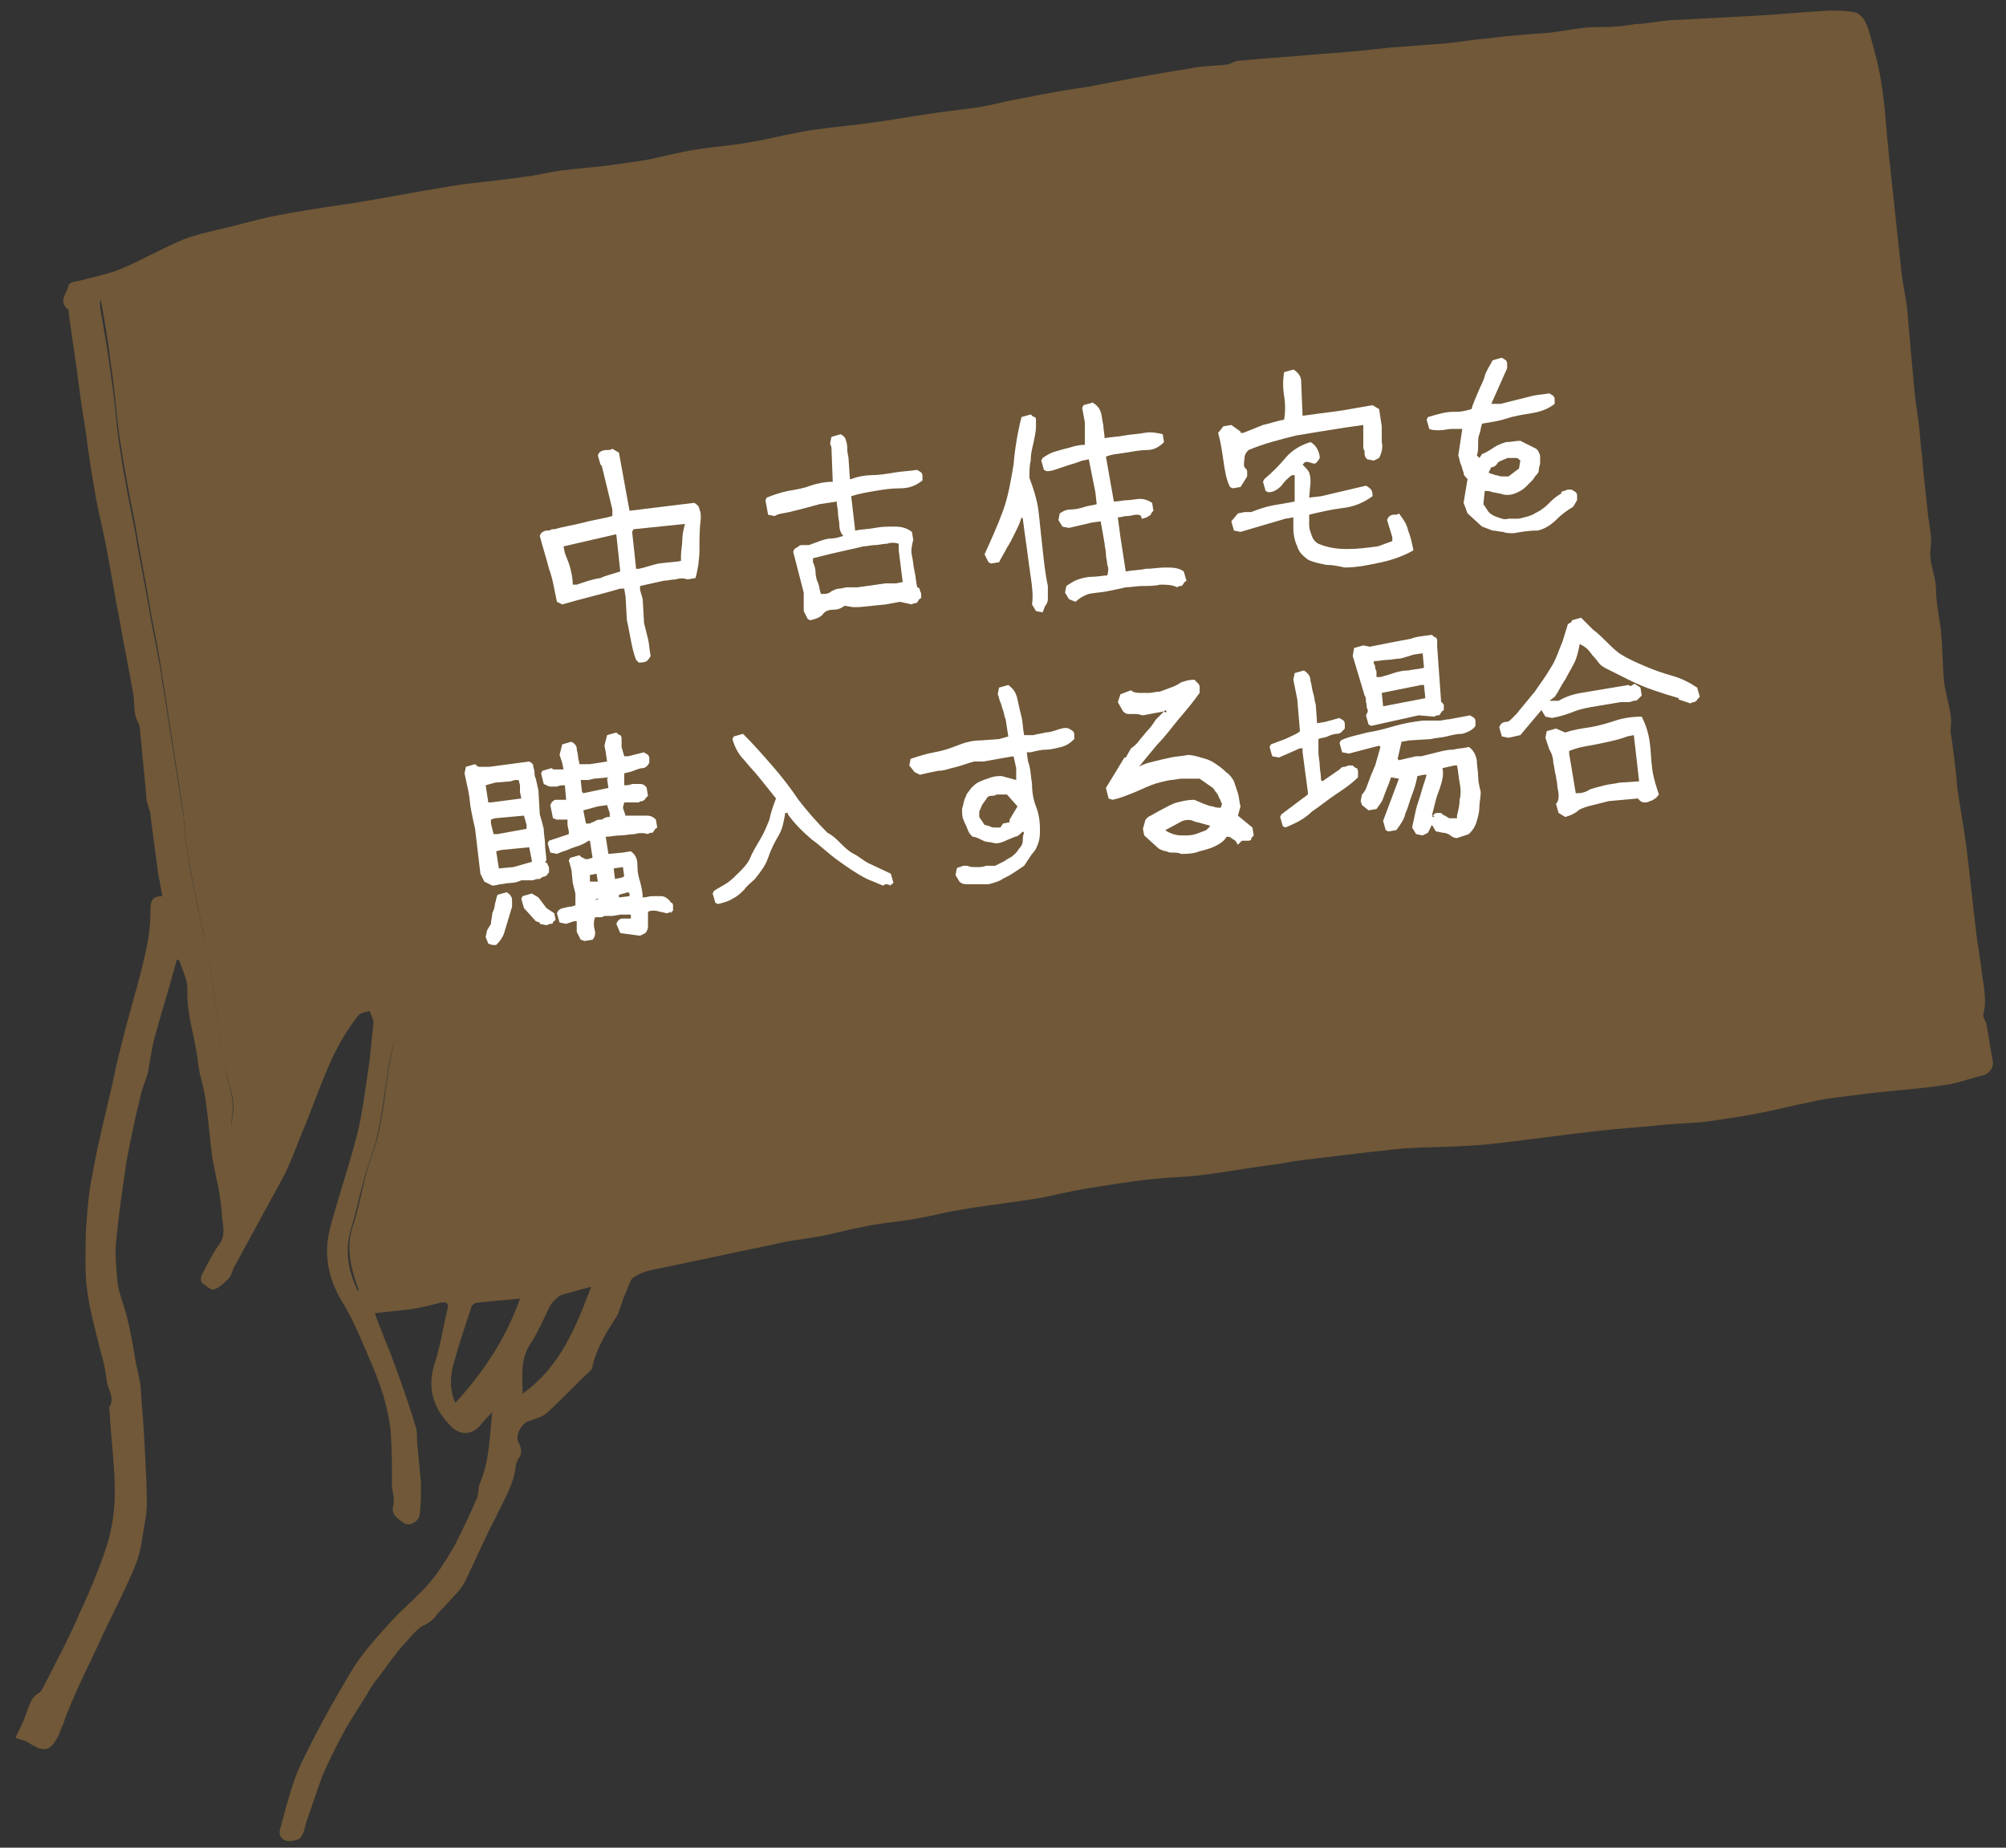 <?xml version="1.0" encoding="utf-8"?>
<!-- Generator: Adobe Illustrator 21.0.2, SVG Export Plug-In . SVG Version: 6.00 Build 0)  -->
<svg version="1.1" id="レイヤー_1" xmlns="http://www.w3.org/2000/svg" xmlns:xlink="http://www.w3.org/1999/xlink" x="0px"
	 y="0px" viewBox="0 0 152 140" style="enable-background:new 0 0 152 140;" xml:space="preserve">
<rect x="0" y="0" width="152" height="140" fill="#333333" stroke="none"/>
<style type="text/css">
	.st0{display:none;}
	.st1{fill:#705838;}
	.st2{enable-background:new    ;}
	.st3{fill:#FFFFFF;}
</style>
<g id="ガイド_1_" class="st0">
</g>
<path class="st1" d="M1.2,131.6c0.3-0.6,0.6-1.2,0.8-1.8s0.4-1.2,0.9-1.5c0.2-0.1,0.3-0.3,0.4-0.5c0.9-1.8,1.9-3.6,2.7-5.5
	c0.8-1.7,1.5-3.4,2.1-5.2c0.4-1.3,0.6-2.7,0.6-4c0-2.1-0.3-4.2-0.4-6.2c0-0.1-0.1-0.2,0-0.3c0.4-0.7-0.1-1.3-0.2-1.9
	c-0.1-0.7-0.2-1.4-0.4-2c-0.4-1.7-0.9-3.3-1.1-5c-0.2-1.4-0.1-2.9-0.1-4.3c0.1-1.5,0.2-3,0.5-4.4c0.4-2.3,1-4.6,1.5-6.8
	c0.3-1.5,0.7-3.1,1.1-4.6c0.5-1.9,1.1-3.8,1.5-5.8c0.2-0.9,0.3-1.9,0.3-2.9c0-0.7,0.2-1,0.9-1c-0.1-0.6-0.2-1.1-0.3-1.6
	c-0.2-1.5-0.4-3-0.6-4.5c0-0.3-0.1-0.5-0.2-0.8c0-0.1-0.1-0.3-0.1-0.4c-0.1-1.5-0.3-3-0.4-4.4c-0.1-0.5,0-1.1-0.3-1.6
	c-0.3-0.6-0.2-1.4-0.3-2c-0.3-1.8-0.7-3.6-1-5.4c-0.4-2-0.7-4-1.1-6c-0.2-1.1-0.5-2.2-0.7-3.3c-0.3-1.7-0.6-3.5-0.8-5.2
	C6.2,31,6,29.4,5.8,27.9c-0.2-1.4-0.4-2.8-0.6-4.2c0-0.1,0-0.3-0.1-0.3c-0.7-0.6,0-1.2,0.1-1.8c0-0.1,0.4-0.3,0.7-0.3
	C7,21,8.1,20.8,9.1,20.4c1.7-0.7,3.2-1.6,4.9-2.3c0.8-0.3,1.7-0.5,2.5-0.7c1.4-0.3,2.7-0.7,4.1-1c2-0.4,4-0.7,6.1-1
	c2.5-0.4,5-0.9,7.5-1.3c1.8-0.3,3.6-0.4,5.5-0.7c1-0.1,2-0.4,3-0.5c1.6-0.2,3.1-0.3,4.7-0.5c1.5-0.2,2.9-0.6,4.4-0.9
	c1.4-0.3,2.9-0.4,4.3-0.6c0.6-0.1,1.1-0.2,1.7-0.3c1.4-0.3,2.7-0.6,4.1-0.8c1.4-0.2,2.8-0.3,4.1-0.5c1.6-0.2,3.1-0.5,4.6-0.7
	c1.2-0.2,2.5-0.3,3.7-0.5c1.1-0.2,2.2-0.5,3.4-0.7c1.5-0.3,3.1-0.6,4.6-0.8c2.6-0.5,5.2-1,7.8-1.4C91,5,92,5,92.9,4.9
	c0.3,0,0.6-0.3,1-0.3c2-0.2,4-0.3,6-0.5c1.8-0.1,3.7-0.3,5.5-0.5c1.3-0.1,2.7-0.2,4-0.3c1.1-0.1,2.2-0.3,3.4-0.4
	c1.5-0.2,2.9-0.3,4.4-0.4c1-0.1,1.9-0.3,2.9-0.4c0.8-0.1,1.6,0,2.4-0.1c0.6,0,1.2-0.2,1.9-0.2c0.9-0.1,1.9-0.3,2.8-0.3
	c1.9-0.1,3.8-0.2,5.7-0.3c1.9-0.1,3.8-0.3,5.7-0.4c0.6,0,1.2,0,1.8,0.1c0.7,0.1,1,0.8,1.2,1.4c0.4,1.4,0.8,2.8,1,4.3
	c0.2,1.3,0.3,2.6,0.4,3.9c0.1,0.6,0.1,1.3,0.2,1.9c0.3,2.8,0.6,5.6,0.9,8.4c0.1,0.8,0.3,1.7,0.4,2.5c0.1,1.1,0.2,2.3,0.3,3.4
	s0.2,2.2,0.3,3.3c0.1,0.7,0.2,1.4,0.3,2.2c0.1,0.7,0.1,1.3,0.2,2c0.1,0.7,0.1,1.4,0.2,2.1c0.1,0.9,0.2,1.9,0.3,2.8
	c0.1,0.8,0.3,1.5,0.2,2.3c-0.2,1.2,0.4,2.2,0.4,3.3s0.3,2.2,0.4,3.4c0.1,1.2,0.1,2.4,0.2,3.5c0.1,0.9,0.4,1.7,0.5,2.6
	c0.1,0.4,0,0.8,0,1.2c0.2,1.4,0.4,2.8,0.5,4.2c0.2,1.5,0.5,3,0.7,4.6c0.3,2.3,0.5,4.6,0.8,6.9c0.1,0.7,0.2,1.3,0.3,2
	c0.1,1.2,0.5,2.5,0.2,3.7c-0.1,0.2,0.1,0.5,0.2,0.7c0.2,1,0.3,1.9,0.5,2.9c0.1,0.5-0.3,1-0.8,1.1c-0.9,0.2-1.9,0.6-2.8,0.7
	c-1.8,0.3-3.6,0.4-5.4,0.6c-0.8,0.1-1.6,0.2-2.4,0.3c-0.8,0.1-1.6,0.2-2.4,0.4c-1.1,0.2-2.2,0.5-3.2,0.7c-1.4,0.3-2.7,0.5-4.1,0.7
	c-1.2,0.2-2.4,0.2-3.6,0.3c-1.8,0.2-3.6,0.3-5.3,0.5c-2.7,0.3-5.4,0.7-8.2,1c-2.1,0.2-4.2,0.2-6.3,0.3c-0.9,0.1-1.9,0.2-2.8,0.3
	c-1.7,0.2-3.3,0.4-5,0.6c-0.9,0.1-1.7,0.3-2.6,0.4c-2.3,0.3-4.7,0.8-7,0.9c-2,0.1-3.9,0.4-5.8,0.7c-1.4,0.2-2.8,0.5-4.1,0.8
	c-2.2,0.4-4.4,0.6-6.6,1c-1.2,0.2-2.3,0.5-3.5,0.7c-1.3,0.2-2.6,0.3-3.9,0.6c-1.1,0.2-2.1,0.5-3.2,0.7c-1.1,0.2-2.3,0.3-3.4,0.6
	c-3,0.6-6.1,1.3-9.1,1.9c-0.5,0.1-1.1,0.3-1.5,0.6c-0.3,0.2-0.4,0.8-0.6,1.2c-0.3,0.6-0.4,1.3-0.7,1.8c-0.8,1.2-1.5,2.4-1.8,3.7
	c0,0.2-0.1,0.3-0.2,0.4c-1.1,1-2.1,2.1-3.2,3.1c-0.4,0.4-1,0.5-1.5,0.7s-1,1.1-0.7,1.6c0.2,0.4,0.3,0.8,0,1.2
	c-0.1,0.1-0.1,0.3-0.2,0.4c-0.1,1.5-0.9,2.7-1.5,4c-0.9,1.7-1.6,3.4-2.4,5c-0.3,0.6-0.9,1.1-1.4,1.7c-0.3,0.3-0.6,0.6-0.9,1
	c-0.3,0.3-0.6,0.5-0.9,0.6c-0.6,0.4-1,1-1.5,1.5c-0.6,0.7-1.1,1.4-1.6,2.1c-0.4,0.5-0.8,1-1.1,1.6c-0.4,0.6-0.8,1.3-1.2,1.9
	c-0.5,0.8-0.9,1.6-1.3,2.4c-0.4,0.8-0.8,1.6-1.1,2.5c-0.3,0.9-0.6,1.7-0.9,2.6c-0.2,0.5-0.2,1-0.5,1.4c-0.1,0.2-0.6,0.3-0.9,0.3
	c-0.4,0-0.8-0.3-0.7-0.8c0.4-1.5,0.8-3.1,1.4-4.6c1.2-2.6,2.6-5.1,4.1-7.6c0.8-1.3,1.9-2.5,2.9-3.6c0.9-1,1.9-1.8,2.8-2.8
	c0.8-0.9,1.4-1.9,2-2.9c0.6-1.2,1.2-2.4,1.7-3.6c0.2-0.4,0.1-0.9,0.3-1.3c0.7-1.7,0.7-3.5,0.9-5.3c-0.3,0.3-0.6,0.6-0.9,1
	c-0.6,0.7-1.5,0.8-2.2,0.1c-1.4-1.4-1.9-3-1.2-5c0.4-1.3,0.6-2.6,0.9-3.9c0.1-0.4,0-0.6-0.5-0.5c-0.8,0.2-1.5,0.4-2.3,0.5
	c-0.9,0.1-1.7,0.2-2.7,0.3c0.2,0.6,0.5,1.3,0.8,2.1c0.1,0.2,0.2,0.5,0.3,0.7c0.7,1.9,1.4,3.8,2,5.8c0.1,0.3,0.1,0.7,0.1,1.1
	c0.1,1.1,0.2,2.1,0.3,3.2c0,0.8,0,1.6-0.1,2.4c-0.1,0.5-0.8,0.9-1.2,0.6c-0.4-0.3-1-0.6-0.8-1.3c0.1-0.4,0-0.9-0.1-1.4
	c0-1.4,0-2.9-0.1-4.3c-0.2-1.8-0.8-3.6-1.5-5.2s-1.3-3.2-2.2-4.6c-1-1.7-1.4-3.5-0.9-5.5c0.6-2.3,1.4-4.6,2-6.9
	c0.5-1.9,0.7-3.9,1-5.8c0.1-1,0.2-1.9,0.3-2.9c0-0.3-0.2-0.6-0.3-0.9c-0.3,0.1-0.7,0.1-0.9,0.4c-0.7,0.9-1.3,1.9-1.8,2.9
	c-0.9,1.9-1.6,4-2.4,5.9c-0.5,1.2-0.9,2.4-1.5,3.5c-1.2,2.2-2.4,4.4-3.6,6.6c-0.2,0.3-0.2,0.7-0.5,1s-0.7,0.7-1.1,0.8
	c-0.2,0.1-0.6-0.3-0.9-0.5c-0.1-0.1-0.1-0.5,0-0.6c0.4-0.8,0.8-1.6,1.3-2.3c0.6-0.8,0.2-1.6,0.2-2.5c-0.1-0.9-0.2-1.7-0.4-2.5
	c-0.1-0.5-0.2-1-0.3-1.5c-0.2-1.4-0.3-2.9-0.5-4.3c-0.1-1-0.5-2-0.6-3c-0.2-1.9-0.9-3.7-0.8-5.6c0-0.7-0.4-1.4-0.6-2.1l-0.2-0.1
	c-0.5,1.9-1.1,3.8-1.6,5.6c-0.3,1-0.4,2-0.6,3c-0.2,0.7-0.5,1.3-0.6,2c-0.4,1.5-0.7,3.1-1,4.6C9.3,89.9,9,92,8.8,94
	c-0.1,1,0,2.1,0.1,3.1C9,98,9.4,98.9,9.6,99.7c0.3,1.2,0.5,2.4,0.7,3.6c0.2,0.8,0.4,1.7,0.4,2.5c0.2,2.2,0.3,4.4,0.4,6.6
	c0,0.9,0.1,1.9-0.1,2.8c-0.2,1.1-0.3,2.3-0.7,3.3c-0.8,2-1.9,4-2.8,6c-0.5,1.1-1.1,2.3-1.6,3.4c-0.4,0.9-0.8,1.8-1.1,2.7
	c-0.2,0.4-0.3,0.9-0.6,1.3c-0.4,0.7-0.9,0.8-1.6,0.4c-0.2-0.1-0.5-0.3-0.7-0.4C1.2,131.7,1.2,131.7,1.2,131.6z M27.1,97.8
	c0.3-0.2,0.4-0.4,0.6-0.4c1.2-0.2,2.4-0.6,3.7-0.7c2.3-0.2,4.5-0.3,6.8-0.3c1.8,0,3.5-0.4,5.1-0.9c2.6-0.8,5.2-1.7,7.9-2.3
	c6.1-1.2,12.2-2.3,18.3-3.3c2.6-0.4,5.1-0.8,7.7-1.2c2.3-0.4,4.6-0.9,7-1.2c4.1-0.6,8.1-1,12.2-1.6c2.5-0.3,5-0.7,7.4-1
	s4.8-0.4,7.2-0.6c2.9-0.3,5.8-0.5,8.6-0.8c1.2-0.1,2.4-0.4,3.6-0.5c3.1-0.2,6.2-0.5,9.3-1c2.9-0.5,5.9-1.1,8.9-1.6
	c1.9-0.3,3.8-0.6,5.7-0.9c0.9-0.2,1.6-0.9,1.5-1.9c-0.1-1.4-0.2-2.8-0.3-4.2c-0.2-1.7-0.4-3.5-0.6-5.2c-0.2-1.7-0.4-3.4-0.6-5.1
	c-0.2-1.5-0.5-3-0.7-4.5c-0.2-1.4-0.3-2.9-0.5-4.3c-0.4-3.3-0.9-6.6-1.3-10c-0.3-2-0.5-4.1-0.7-6.1s-0.6-4-0.8-6
	c-0.3-2.6-0.5-5.3-0.7-7.9c-0.2-1.7-0.4-3.4-0.5-5.1c-0.2-2-0.4-3.9-0.6-5.9c-0.2-1.5-0.5-2.9-0.5-4.4c-0.1-2.2-0.7-4.3-1.1-6.5
	c0-0.2-0.3-0.4-0.4-0.4c-1,0-2,0.1-3,0.2c-0.4,0-0.7,0.1-1.1,0.1c-1.2,0-2.5,0-3.7,0.1c-1.4,0.1-2.8,0.3-4.3,0.5
	c-0.9,0.1-1.9,0.2-2.8,0.2c-2,0.2-4,0.4-6,0.5c-1.2,0.1-2.4,0.1-3.6,0.3c-2,0.2-4,0.5-6,0.7c-1.8,0.2-3.6,0.3-5.4,0.5
	c-1.6,0.1-3.2,0.2-4.9,0.3c-1.6,0.1-3.1,0.3-4.7,0.5c-1.4,0.2-2.8,0.6-4.2,0.8c-3.2,0.6-6.4,1.1-9.7,1.6c-2.8,0.5-5.6,1-8.4,1.4
	c-3.4,0.5-6.8,0.9-10.1,1.4c-3.3,0.5-6.6,1.1-9.9,1.6c-3.2,0.5-6.3,1-9.5,1.4c-3.9,0.6-7.8,1.2-11.7,1.9c-3.6,0.6-7.1,1.2-10.7,1.9
	c-1.2,0.2-2.4,0.4-3.6,0.9c-2.6,1-5.2,2.2-7.7,3.3c-0.6,0.2-0.8,0.6-0.7,1.3c0.3,1.7,0.6,3.4,0.8,5c0.3,1.9,0.4,3.8,0.7,5.7
	c0.3,2,0.7,4,1.1,6c0.4,2.4,0.9,4.8,1.3,7.2c0.3,1.5,0.6,2.9,0.8,4.4c0.3,1.7,0.5,3.3,0.8,5c0.2,1.5,0.5,3,0.7,4.5
	c0.2,1.1,0.2,2.3,0.4,3.4c0.3,1.9,0.7,3.8,1.1,5.6c0.1,0.3,0.1,0.6,0.2,0.8c0.2,0.9,0.4,1.8,0.5,2.7c0.3,2.3,0.6,4.6,1,6.9
	c0.2,1.3,0.8,2.5,0.6,3.9c-0.2,0.9,0.2,2,0.4,3c0.1,0.4,0.3,0.8,0.6,1.4c0.3-0.6,0.5-0.9,0.7-1.3c1-2.5,2-5,3-7.5
	c0.7-1.7,1.3-3.5,2.5-4.9c0.7-0.8,1.4-1.5,2.5-1.5c0.7,0,1.6-0.1,1.9,0.7c0.4,0.8,0.5,1.6,0.7,2.5c0.3,1.4-0.3,2.8-0.5,4.2
	C29,83.7,28.8,85.9,28,88c-0.6,1.7-0.9,3.5-1.4,5.1C26.1,94.8,26.4,96.3,27.1,97.8z M34.5,106.3c2.1-2.3,3.8-4.8,4.9-7.9
	c-1.2,0.1-2.2,0.2-3.2,0.3c-0.2,0-0.5,0.2-0.5,0.4c-0.5,1.5-1,3-1.4,4.5C34.1,104.5,34.1,105.4,34.5,106.3z M39.6,105.6
	c2.9-2.1,4-5,5.2-8.1c-0.8,0.2-1.5,0.4-2.2,0.6c-0.3,0.1-0.7,0.5-0.9,0.8c-0.5,1-0.9,2-1.5,2.9C39.4,103,39.6,104.2,39.6,105.6z"/>
<path class="st1" d="M27.2,97.8c-0.6-1.6-1-3.2-0.5-4.8c0.6-1.7,0.8-3.6,1.4-5.2c0.8-2.1,1-4.4,1.3-6.5c0.2-1.4,0.7-2.7,0.5-4.3
	c-0.2-0.8-0.3-1.7-0.7-2.5c-0.4-0.8-1.2-0.7-1.9-0.7c-1.1,0-1.8,0.7-2.5,1.5c-1.2,1.4-1.8,3.3-2.5,5c-1.1,2.5-2,5.1-3,7.6
	c-0.1,0.4-0.4,0.7-0.7,1.3c-0.3-0.6-0.5-1-0.6-1.4c-0.2-1-0.6-2-0.4-3.1c0.3-1.4-0.3-2.6-0.6-4c-0.4-2.3-0.7-4.7-1-7
	c-0.1-0.9-0.4-1.8-0.5-2.7c-0.1-0.3-0.1-0.6-0.2-0.8c-0.4-1.9-0.8-3.8-1.1-5.7C14,63.4,14,62.2,13.8,61c-0.2-1.5-0.5-3.1-0.7-4.6
	c-0.3-1.7-0.5-3.4-0.8-5.1c-0.2-1.5-0.5-3-0.8-4.5c-0.4-2.4-0.9-4.9-1.3-7.3c-0.4-2-0.8-4.1-1.1-6.1c-0.3-1.9-0.4-3.9-0.7-5.8
	c-0.2-1.7-0.5-3.5-0.8-5.1c-0.1-0.6,0.1-1,0.7-1.3c2.6-1.1,5.1-2.3,7.8-3.4c1.1-0.4,2.4-0.7,3.6-0.9c3.6-0.6,7.2-1.3,10.8-1.9
	c3.9-0.6,7.9-1.3,11.8-1.9c3.2-0.5,6.3-0.9,9.6-1.4c3.3-0.5,6.6-1.1,10-1.6s6.8-0.9,10.2-1.4c2.8-0.4,5.6-0.9,8.5-1.4
	c3.2-0.5,6.5-1.1,9.8-1.6c1.4-0.2,2.8-0.6,4.2-0.8c1.5-0.2,3.1-0.4,4.7-0.5s3.2-0.2,4.9-0.3c1.8-0.1,3.6-0.3,5.4-0.5
	c2-0.2,4-0.5,6-0.7c1.2-0.1,2.4-0.2,3.6-0.3c2-0.2,4-0.4,6-0.5c0.9-0.1,1.9-0.1,2.8-0.2c1.4-0.2,2.8-0.4,4.3-0.5
	c1.2-0.1,2.5-0.1,3.7-0.1c0.4,0,0.7,0,1.1-0.1c1-0.1,2-0.2,3-0.2c0.1,0,0.4,0.2,0.4,0.4c0.4,2.1,1.1,4.4,1.1,6.6
	c0.1,1.5,0.4,3,0.5,4.5c0.2,2,0.4,4,0.6,6c0.2,1.7,0.4,3.5,0.5,5.2c0.2,2.6,0.4,5.4,0.7,8c0.2,2,0.5,4.1,0.8,6.1
	c0.2,2,0.5,4.2,0.7,6.2c0.4,3.4,0.9,6.7,1.3,10.2c0.2,1.4,0.3,3,0.5,4.4c0.2,1.5,0.5,3.1,0.7,4.6c0.2,1.7,0.4,3.5,0.6,5.2
	c0.2,1.7,0.5,3.6,0.6,5.3c0.1,1.4,0.3,2.8,0.3,4.3c0,0.9-0.6,1.7-1.5,1.9c-1.9,0.3-3.8,0.6-5.7,0.9c-3,0.5-5.9,1-9,1.6
	s-6.2,0.8-9.4,1c-1.2,0.1-2.4,0.4-3.6,0.5c-2.9,0.3-5.8,0.5-8.7,0.8c-2.4,0.2-4.8,0.4-7.3,0.6c-2.5,0.3-5,0.6-7.5,1
	c-4.1,0.5-8.2,1-12.3,1.6c-2.3,0.3-4.6,0.9-7,1.2c-2.6,0.4-5.1,0.8-7.8,1.2c-6.1,1.1-12.3,2.1-18.4,3.4c-2.7,0.5-5.3,1.5-8,2.3
	c-1.7,0.5-3.4,0.9-5.1,0.9c-2.3,0-4.5,0.1-6.8,0.3c-1.2,0.1-2.5,0.4-3.7,0.7C27.6,97.5,27.4,97.7,27.2,97.8z"/>
<g>
	<g class="st2">
		<path class="st3" d="M48.4,50.2L48.2,50c-0.2-0.5-0.3-1-0.4-1.5c-0.1-0.5-0.2-1.1-0.3-1.5l-0.1-1.8l-0.1-0.6l-0.3,0
			c-0.7,0.2-1.4,0.4-2.2,0.6s-1.5,0.4-2.2,0.6l-0.4-0.2c-0.2-0.9-0.3-1.7-0.6-2.5c-0.2-0.8-0.5-1.7-0.7-2.5l0.1-0.2
			c0.1-0.1,0.3-0.2,0.4-0.2c0.2,0,0.3,0,0.4-0.1l0.2,0c0.7-0.2,1.4-0.3,2.2-0.5c0.7-0.2,1.5-0.3,2.2-0.5l0-0.5l-0.8-3.3l-0.1-0.1
			l-0.2-0.7l0.1-0.2c0.1-0.1,0.3-0.2,0.5-0.2c0.2,0,0.4,0,0.5-0.1l0.5,0.3l0.8,4.4l4.9-0.6c0.2,0.1,0.4,0.3,0.4,0.5
			c0.1,0.2,0.1,0.4,0.1,0.7C53,40.1,53,40.8,53,41.6c0,0.7-0.1,1.5-0.3,2.2l-0.6,0.1c-0.3-0.1-0.6-0.1-0.9,0c-0.3,0-0.6,0.1-0.9,0.1
			l-1.8,0.4l0,0.3l0.2,0.7l0.1,1.8c0.1,0.4,0.2,0.8,0.3,1.2s0.1,0.8,0.2,1.3c-0.1,0.2-0.2,0.3-0.3,0.4
			C48.8,50.2,48.6,50.2,48.4,50.2z M47,43.3l-0.3-2.8l-0.1,0l-3.9,0.9l0.1,0.5c0.1,0.3,0.3,0.7,0.4,1.1c0.1,0.4,0.2,0.8,0.2,1.3
			l0.3,0c0.6-0.2,1.1-0.4,1.8-0.5C45.9,43.6,46.4,43.5,47,43.3z M51.6,42.5l0-0.4c0-0.4,0.1-0.8,0.1-1.2c0-0.4,0.1-0.8,0.2-1.2
			L48,40.1l-0.1,0.2l0.3,2.8l0.2,0c0.5-0.1,1-0.3,1.5-0.4C50.6,42.6,51.1,42.6,51.6,42.5z"/>
		<path class="st3" d="M61.4,47l-0.2-0.1l-0.3-0.6l0-1.4l-0.8-3.1l0.1-0.2c0.1-0.1,0.2-0.1,0.3-0.2c0.1-0.1,0.2-0.1,0.3-0.1
			c0.1,0,0.2,0,0.4,0l0.1,0c0.3-0.1,0.5-0.2,0.8-0.3c0.3-0.1,0.6-0.2,0.9-0.2s0.6-0.1,0.9-0.2c-0.2-0.2-0.3-0.5-0.3-0.8
			s-0.1-0.6-0.1-0.9c0-0.3-0.1-0.6-0.1-0.9l-1.3,0.2c-0.4,0.1-0.7,0.2-1.1,0.3c-0.4,0.1-0.8,0.2-1.2,0.3c-0.4,0.1-0.8,0.1-1.1,0.3
			l-0.5-0.1L58,37.9l0.1-0.2c0.5-0.2,1.1-0.4,1.6-0.5c0.6-0.1,1.2-0.2,1.7-0.4c0.6-0.2,1.2-0.3,1.7-0.3L63,33.9l-0.1-0.3l0.1-0.5
			l0.7-0.2c0.2,0.1,0.4,0.3,0.4,0.5c0.1,0.2,0.1,0.5,0.1,0.7c0,0.2,0.1,0.5,0.1,0.7l0.1,1.5l0.1,0c0.5-0.2,1.1-0.3,1.6-0.3
			s1.1-0.1,1.7-0.2c0.6-0.1,1.1-0.1,1.7-0.2c0.1,0.1,0.2,0.1,0.3,0.2c0.1,0.1,0.1,0.2,0.1,0.3c0,0.1,0,0.2,0,0.3
			c-0.5,0.4-1,0.6-1.7,0.6s-1.3,0.1-1.9,0.2c-0.6,0.1-1.2,0.2-1.8,0.4l0.3,2.6c0.5-0.1,1-0.1,1.5-0.2s1-0.1,1.5-0.1
			c0.5,0,0.9,0.1,1.3,0.4l0.1,0.6c-0.1,0.4-0.2,0.8-0.1,1.2c0.1,0.4,0.1,0.8,0.2,1.2s0.1,0.8,0.2,1.2c0.1,0,0.2,0.1,0.2,0.2
			c0,0.1,0.1,0.2,0.1,0.3c0,0.1,0,0.2,0,0.3c-0.1,0.1-0.2,0.1-0.2,0.2c-0.1,0.1-0.1,0.2-0.2,0.2c-0.1,0-0.2,0-0.3,0.1l-0.9-0.2
			l-1.1,0.2l-2,0.2L64.6,46L64,45.9c-0.3,0.2-0.5,0.3-0.9,0.3c-0.3,0-0.6,0.1-0.8,0.4C62.1,46.8,61.8,46.9,61.4,47z M68.4,44.1
			l-0.3-2.4v-0.5c-0.3-0.1-0.6-0.1-0.9,0c-0.3,0-0.6,0.1-0.9,0.1c-0.3,0-0.6,0.1-0.9,0.1c-0.4,0.1-0.8,0.2-1.3,0.3
			c-0.4,0.1-0.9,0.2-1.3,0.3c-0.4,0.1-0.8,0.2-1.2,0.3l0,0.3c0.1,0.2,0.2,0.5,0.2,0.8s0.1,0.6,0.2,0.8c0.1,0.3,0.1,0.5,0.2,0.8
			l0.3,0c0.2,0,0.4-0.1,0.5-0.2c0.2-0.1,0.4-0.2,0.6-0.2c0.2,0,0.4-0.1,0.6-0.1l0.8,0l2.1-0.3l0.8,0L68.4,44.1z"/>
		<path class="st3" d="M79,46.4l-0.5-0.1l-0.3-0.5c0.1-0.7,0-1.4-0.1-2.1c-0.1-0.7-0.2-1.4-0.3-2.2c-0.1-0.7-0.2-1.4-0.3-2.2
			l-0.1-0.1c-0.1,0.4-0.3,0.8-0.5,1.2c-0.2,0.4-0.4,0.8-0.6,1.1c-0.2,0.4-0.4,0.7-0.6,1.1l-0.6,0.1l-0.2-0.1l-0.3-0.6
			c0.5-1.1,1-2.2,1.4-3.3c0.4-1.1,0.6-2.3,0.8-3.5c0.1-1.2,0.3-2.4,0.6-3.6l0.7-0.2c0.1,0.1,0.2,0.2,0.3,0.2s0.1,0.2,0.1,0.3
			c0,0.1,0,0.3,0,0.4c0,0.4-0.1,0.8-0.2,1.3c-0.1,0.4-0.2,0.8-0.2,1.3c-0.1,0.4-0.1,0.9-0.1,1.3c0.3,0.8,0.6,1.7,0.7,2.6
			c0.1,0.9,0.2,1.9,0.3,2.8c0.1,0.9,0.2,1.9,0.4,2.8c0,0.2,0,0.4,0,0.5c0,0.2,0,0.4,0,0.5c0,0.2-0.1,0.4-0.2,0.5L79,46.4z
			 M81.5,45.6L81,45.4l-0.3-0.5l0.1-0.5c0.3-0.2,0.6-0.4,0.9-0.5c0.3-0.1,0.7-0.2,1.1-0.2s0.8-0.1,1.1-0.1c0.1-0.3,0.1-0.6,0-0.8
			c0-0.3-0.1-0.5-0.1-0.8c0-0.3-0.1-0.6-0.1-0.8l-0.3-1.7l-0.7,0.1l-1.7,0.4l-0.5-0.1l-0.3-0.5l0.1-0.5c0.3-0.2,0.5-0.3,0.9-0.3
			c0.3,0,0.7-0.1,1-0.2c0.3-0.1,0.6-0.1,0.9-0.2l-0.1-0.9l-0.5-2.5l-0.5,0.1c-0.3,0.1-0.5,0.2-0.9,0.3c-0.3,0.1-0.6,0.2-0.9,0.3
			c-0.3,0.1-0.5,0.2-0.9,0.2l-0.2-0.1l-0.2-0.7l0.1-0.2c0.3-0.2,0.6-0.4,1-0.5c0.3-0.1,0.7-0.2,1.1-0.3c0.3-0.1,0.7-0.2,1.1-0.2
			L82.2,32L82,30.9l0.1-0.2l0.7-0.2c0.3,0.2,0.5,0.4,0.6,0.7c0.1,0.3,0.1,0.6,0.2,1c0,0.3,0.1,0.7,0.1,1c0.5-0.1,1-0.1,1.5-0.2
			s1-0.1,1.5-0.2c0.5-0.1,1,0,1.4,0.1l0.1,0.6c-0.4,0.4-0.8,0.6-1.3,0.6c-0.5,0-1,0.1-1.6,0.2s-1,0.1-1.5,0.3l0.6,3.4
			c0.4,0,0.7-0.1,1-0.1c0.3,0,0.7-0.1,1-0.1c0.3,0,0.6,0.1,0.9,0.3l0.1,0.6c-0.1,0.1-0.2,0.2-0.2,0.3c-0.1,0.1-0.2,0.1-0.3,0.2
			c-0.1,0-0.2,0.1-0.4,0.1C86.5,39,86.3,39,86.1,39c-0.2,0-0.4,0.1-0.7,0.1s-0.4,0.1-0.7,0.1l0.2,1.5l0.4,2.6
			c0.5-0.1,1.1-0.1,1.5-0.2c0.5,0,1-0.1,1.5-0.1s1,0,1.4,0.3l0.2,0.7c-0.1,0.1-0.2,0.1-0.2,0.2c-0.1,0.1-0.1,0.2-0.2,0.2
			c-0.1,0-0.2,0-0.3,0.1c-0.4-0.2-0.8-0.2-1.3-0.2c-0.4,0.1-0.9,0.1-1.3,0.1c-0.5,0-0.9,0.1-1.3,0.1c-0.4,0.1-0.9,0.2-1.4,0.3
			c-0.5,0.1-0.9,0.1-1.4,0.2C82.2,45.1,81.8,45.3,81.5,45.6z"/>
		<path class="st3" d="M93.4,37l-0.2-0.1c-0.3-0.6-0.4-1.3-0.5-2c-0.1-0.7-0.2-1.4-0.4-2.1l0.4-0.5l0.6-0.1l0.7,0.5l0,0.1l0.2,0
			c0.5-0.2,1-0.4,1.5-0.6c0.5-0.1,1-0.3,1.6-0.4c0.1-0.6,0.1-1.2,0-1.8c-0.1-0.6-0.1-1.2,0-1.8l0.7-0.2c0.2,0.1,0.4,0.3,0.5,0.5
			c0.1,0.2,0.1,0.4,0.1,0.6l0.1,2.4l3-0.4l2.3-0.4l0.5,0.3l0.2,1.3c0,0.4,0,0.8,0,1.2c0.1,0.4,0,0.8-0.2,1.2l-0.4,0.2l-0.5-0.1
			c-0.1-0.1-0.2-0.2-0.2-0.4s0-0.3-0.1-0.4l0-1.8l-1.4,0.2c-1.3,0.2-2.5,0.4-3.7,0.6c-1.2,0.3-2.4,0.6-3.6,1.1
			c-0.2,0.2-0.3,0.4-0.3,0.6s-0.1,0.5,0,0.7c0.1,0.1,0.2,0.2,0.2,0.3c0,0.1,0,0.2,0,0.4L94,36.9L93.4,37z M101.9,43
			c-0.5-0.1-0.9-0.2-1.4-0.2c-0.5-0.1-1-0.2-1.4-0.4c-0.4-0.3-0.7-0.6-0.8-1c-0.2-0.4-0.3-0.9-0.3-1.4l0-0.8l-0.6,0.1l-3.4,1
			l-0.5-0.1l-0.2-0.7l0.5-0.6l0.5-0.1l0.5,0c0.5-0.2,1.1-0.4,1.6-0.5c0.6-0.1,1.2-0.2,1.7-0.3l0-2L97.9,36c-0.3,0.2-0.6,0.5-0.8,0.8
			c-0.3,0.3-0.6,0.5-1,0.5l-0.2-0.1l-0.2-0.7l0.1-0.2c0.6-0.5,1.1-1,1.6-1.6c0.5-0.6,1.2-1,1.9-1.2c0.2,0.1,0.4,0.3,0.5,0.5
			c0.1,0.2,0.2,0.4,0.2,0.7c-0.1,0.2-0.2,0.3-0.3,0.4S99.2,35,99.1,35L98.9,35l-0.2,0.2c0.2,0.2,0.4,0.4,0.5,0.6
			c0.1,0.3,0.1,0.5,0.1,0.8l-0.1,1.1l0.9-0.1l3.4-0.8c0.2,0.1,0.3,0.2,0.4,0.3c0.1,0.2,0.1,0.3,0.1,0.5c-0.7,0.5-1.4,0.8-2.3,0.9
			c-0.8,0.1-1.7,0.3-2.5,0.5l0,0.8c0,0.3,0.1,0.5,0.2,0.8c0.1,0.3,0.3,0.5,0.5,0.6c0.7,0.3,1.4,0.4,2.2,0.4c0.8,0,1.5-0.1,2.3-0.2
			l1.1-0.4l0-0.3l-0.4-1.3l0.1-0.2c0.1-0.1,0.2-0.2,0.4-0.2s0.3,0,0.4-0.1c0.3,0.4,0.6,0.8,0.7,1.3c0.2,0.5,0.3,1,0.4,1.5
			c-0.7,0.4-1.5,0.7-2.4,0.9S102.8,43,101.9,43z"/>
		<path class="st3" d="M114.7,40.4c-0.3,0-0.6,0-0.8-0.1c-0.3,0-0.5-0.1-0.8-0.1c-0.3-0.1-0.5-0.2-0.8-0.3l-1.1-1l-0.3-0.8l0.3-1.8
			c-0.2-0.2-0.3-0.3-0.3-0.5c-0.1-0.2-0.1-0.4-0.2-0.6c-0.1-0.2-0.1-0.4-0.2-0.7l0.3-2c-0.3,0-0.6,0-0.8,0c-0.3,0-0.6,0.1-0.9,0.1
			c-0.3,0-0.6,0-0.8-0.1l-0.2-0.7l0.1-0.2c0.3-0.1,0.7-0.2,1.1-0.3s0.8-0.1,1.1-0.1c0.4,0,0.7-0.1,1.1-0.2c0.1-0.4,0.3-0.8,0.5-1.3
			s0.4-0.8,0.5-1.2s0.4-0.8,0.6-1.2l0.7-0.2c0.1,0.1,0.2,0.1,0.3,0.2c0.1,0.1,0.1,0.2,0.1,0.3s0,0.2,0,0.3l-1.2,2.7l0.7,0
			c0.4-0.1,0.8-0.2,1.2-0.3c0.4-0.1,0.8-0.2,1.2-0.3c0.4-0.1,0.8-0.1,1.3-0.2c0.1,0.1,0.2,0.1,0.3,0.2c0.1,0.1,0.1,0.2,0.1,0.3
			c0,0.1,0,0.2,0,0.3c-0.5,0.4-1.1,0.6-1.7,0.7c-0.6,0.1-1.3,0.2-1.9,0.4c-0.6,0.2-1.3,0.3-1.9,0.4c-0.1,0.3-0.1,0.5-0.2,0.8
			c-0.1,0.2-0.1,0.5-0.1,0.8c0,0.3,0,0.6-0.1,0.8l0.2,0.2l0.2-0.3c0.3-0.1,0.6-0.3,0.9-0.5c0.3-0.2,0.6-0.3,0.9-0.4
			c0.4,0,0.7-0.1,1.1-0.1l1.2,0.6c0.1,0.1,0.2,0.2,0.2,0.3c0.1,0.1,0.1,0.3,0.1,0.4c0,0.1,0,0.3,0,0.4c0,0.1-0.1,0.3-0.1,0.5
			c0,0.2-0.1,0.3-0.2,0.4c-0.1,0.1-0.2,0.3-0.3,0.4c-0.2,0.2-0.3,0.3-0.5,0.5c-0.2,0.2-0.4,0.3-0.6,0.4c-0.2,0.1-0.5,0.2-0.7,0.2
			c-0.2,0-0.4,0-0.6-0.1c-0.2,0-0.4-0.1-0.6-0.1c-0.2-0.1-0.4-0.1-0.6-0.1l-0.1,1l0.4,0.6c0.2,0.2,0.4,0.3,0.7,0.4
			c0.3,0.1,0.5,0.2,0.8,0.1c0.2,0,0.5,0,0.8,0c0.4-0.1,0.9-0.2,1.2-0.4c0.4-0.2,0.7-0.4,1-0.7c0.3-0.3,0.6-0.6,1-0.8l0-0.1
			c0.1-0.1,0.2-0.1,0.2-0.1c0.1,0,0.2-0.1,0.3-0.1c0.1,0,0.2,0,0.3,0c0.1,0.1,0.2,0.1,0.3,0.2c0.1,0.1,0.1,0.2,0.1,0.3
			c0,0.1,0,0.2,0,0.3l-0.3,0.5c-0.5,0.3-0.9,0.6-1.3,1c-0.4,0.4-0.9,0.7-1.4,0.8C115.8,40.2,115.3,40.3,114.7,40.4z M114.7,35.8
			l0.4-0.3l0.1-0.6c-0.1-0.1-0.2-0.2-0.3-0.2c-0.1,0-0.2,0-0.3,0c-0.1,0-0.2,0-0.4,0c-0.1,0.1-0.3,0.1-0.4,0.2
			c-0.1,0-0.3,0.1-0.4,0.3c-0.1,0.1-0.2,0.2-0.4,0.2l-0.2,0.4c0.1,0.1,0.3,0.1,0.5,0.2c0.2,0,0.3,0.1,0.5,0.1c0.2,0,0.3,0,0.5,0
			L114.7,35.8z"/>
	</g>
	<g class="st2">
		<path class="st3" d="M37.3,67.1l-0.6-0.3l-0.3-0.6l-0.4-3.4c-0.1-0.4-0.2-0.9-0.3-1.4c-0.1-0.5-0.1-0.9-0.2-1.4
			c-0.1-0.5-0.2-0.9-0.3-1.4l0.1-0.5l0.7-0.2c0.1,0.1,0.2,0.2,0.3,0.2c0.1,0,0.2,0,0.4,0s0.3,0,0.4,0l3-0.4c0.2,0.1,0.3,0.2,0.3,0.3
			c0,0.2,0.1,0.3,0.1,0.5c0,0.2,0,0.3,0.1,0.5L40.6,59l0.2,0.9l0.1,1.8c0.1,0.3,0.2,0.7,0.3,1.1c0,0.4,0.1,0.8,0.1,1.2
			c0,0.4,0.1,0.8,0.1,1.2l-0.1,0.1c0.1,0.1,0.2,0.1,0.2,0.2s0.1,0.1,0.1,0.3c0,0.1,0,0.2,0,0.3c-0.1,0.1-0.2,0.3-0.3,0.3
			s-0.3,0.1-0.4,0.2c-0.2,0-0.3,0-0.5,0.1l-0.9,0c-0.2,0.1-0.5,0.2-0.8,0.2c-0.3,0-0.6,0.1-0.8,0.1C37.8,67,37.6,67.1,37.3,67.1z
			 M37.3,71.6L37,71.5L36.8,71l0.1-0.5l0.3-0.5c0-0.3,0.1-0.5,0.1-0.8c0.1-0.2,0.2-0.5,0.2-0.7c0.1-0.3,0.1-0.5,0.2-0.7l0.7-0.2
			c0.1,0.1,0.3,0.2,0.3,0.3c0.1,0.1,0.1,0.2,0.1,0.4c0,0.2,0,0.3,0,0.4c-0.1,0.3-0.2,0.7-0.3,1c-0.1,0.3-0.2,0.7-0.3,1
			c-0.1,0.3-0.3,0.6-0.6,0.9L37.3,71.6z M39.5,60.5L39.4,60v-0.5l-0.1-0.4l-0.3,0l-0.3,0.1l-1.2,0.1l-0.7,0.2l0.2,1.3l0.2,0
			L39.5,60.5z M39.9,62.8l0-0.3l-0.2-0.7L37.5,62l-0.3,0.1l0,0.3l0.2,0.8l0.3,0L39.9,62.8z M40.3,65.3l0-0.1l-0.2-1L38,64.4
			l-0.4,0.1l0.2,1.3l1.1-0.1L40.3,65.3z M41.4,70.1L40.9,70l0-0.1l-0.3-0.1l-0.9-1l-0.2-0.7l0.1-0.2l0.7-0.2l0.5,0.3l0.6,0.8
			l0.6,0.4l0.1,0.5c-0.1,0.1-0.2,0.1-0.2,0.2C41.9,70,41.8,70,41.7,70C41.6,70,41.5,70.1,41.4,70.1z M48.5,70.9L47,70.7L46.7,70
			l0.1-0.2c0.1-0.1,0.2-0.2,0.3-0.2s0.2,0,0.3,0c0.1,0,0.2,0,0.4,0l0-0.3L47,69.3l-0.6,0.1l-0.6,0l-0.2,0.1l-0.5,0
			C45,69.7,45,69.9,45,70.1c0,0.2,0.1,0.4,0.1,0.6c0,0.2-0.1,0.4-0.2,0.5l-0.6,0.1L44,71.2l-0.3-0.6l0-0.8l-0.2,0L42.9,70l-0.5-0.1
			l-0.2-0.7l0.1-0.2c0.1-0.1,0.3-0.2,0.4-0.2s0.3-0.1,0.5-0.1c0.2,0,0.3-0.1,0.4-0.1l0-0.9l-0.2-0.8l-0.1-1l-0.2-0.7l0.1-0.2
			l0.7-0.2c0.1,0.1,0.2,0.2,0.3,0.2c0.1,0.1,0.2,0.1,0.3,0.1c0.1,0,0.3-0.1,0.4-0.1l-0.2-1.3l-0.1,0c-0.3,0.2-0.5,0.3-0.8,0.4
			c-0.3,0.1-0.6,0.2-0.8,0.3c-0.3,0.1-0.6,0.2-0.8,0.3l-0.5-0.1l-0.2-0.7l0.1-0.2l1.5-0.5l0-0.2l-0.1-0.5l0-0.4c-0.1,0-0.3,0-0.4,0
			c-0.1,0-0.3,0-0.4,0c-0.1,0-0.2-0.1-0.3-0.1L41.7,61l0.1-0.2c0.1-0.1,0.2-0.2,0.3-0.2c0.1,0,0.3,0,0.4,0c0.1,0,0.2,0,0.4,0
			l-0.1-1.1c-0.2,0-0.4,0-0.6,0.1c-0.2,0-0.4,0-0.5,0s-0.3-0.1-0.5-0.2L41,58.6l0.1-0.2l0.7-0.2c0.1,0.1,0.1,0.1,0.3,0.1
			c0.1,0,0.2,0,0.3,0c0.1,0,0.2,0,0.3,0l-0.1-0.5l-0.2-0.6l0.2-0.8l0.7-0.2c0.2,0.1,0.4,0.3,0.4,0.5c0,0.2,0.1,0.4,0.1,0.6
			c0,0.2,0.1,0.4,0.1,0.6l0.8,0l1.3-0.2l-0.1-0.7l-0.1-0.5l0.2-0.8l0.7-0.2c0.1,0.1,0.2,0.2,0.3,0.2c0.1,0.1,0.1,0.2,0.1,0.3
			c0,0.1,0,0.2,0,0.4l0,0.2l0.2,0.7l0.3,0l1.2-0.3c0.1,0.1,0.2,0.1,0.3,0.2c0.1,0.1,0.1,0.2,0.1,0.3s0,0.2,0,0.3
			c-0.1,0.2-0.3,0.4-0.5,0.4c-0.2,0-0.4,0.1-0.7,0.2c-0.2,0.1-0.4,0.1-0.7,0.2l0,0.9c0.2,0,0.4,0,0.6-0.1c0.2,0,0.4,0,0.6,0
			c0.2,0,0.4,0.1,0.5,0.3l0.1,0.6c-0.1,0.1-0.1,0.1-0.2,0.2c0,0.1-0.1,0.1-0.2,0.2c-0.1,0-0.2,0-0.3,0.1l-1.1,0l-0.1,0.4l0.2,0.6
			c0.3,0,0.5,0,0.8,0c0.3,0,0.5,0,0.8,0c0.3,0,0.5,0.1,0.7,0.3l0.1,0.6c-0.1,0.1-0.2,0.1-0.2,0.2c-0.1,0.1-0.1,0.2-0.2,0.2
			c-0.1,0-0.2,0-0.3,0.1c-0.3-0.1-0.7-0.1-1,0c-0.4,0-0.7,0.1-1.1,0.1s-0.7,0.1-1.1,0.1l0.2,1.3l1.1-0.1l0.6-0.1
			c0.4,0.3,0.5,0.6,0.5,1.1c0,0.5,0.1,0.9,0.2,1.2c0.1,0.4,0.2,0.8,0.2,1.2c0.3,0,0.5-0.1,0.7-0.1c0.2,0,0.5,0,0.7,0
			c0.2,0,0.4,0.1,0.6,0.3c0.1,0.1,0.1,0.2,0.2,0.2c0.1,0.1,0.1,0.1,0.1,0.3c0,0.1,0,0.2,0,0.3c-0.1,0.1-0.2,0.1-0.2,0.2
			C51,69,51,69.1,50.9,69.1c-0.1,0-0.2,0-0.3,0.1c-0.2,0-0.4-0.1-0.5-0.1S49.8,69,49.6,69c-0.2,0-0.4,0-0.5,0.1c0,0.2,0,0.4,0,0.6
			c0,0.2,0,0.4,0,0.5c0,0.2-0.1,0.4-0.2,0.5L48.5,70.9z M46.1,59.7L46,59l0.1-0.1L45,59l-0.4,0.1l-0.6,0l0.1,0.9l0.1,0.1L46.1,59.7z
			 M46.2,61.9l0-0.3L46,61l-0.7,0.1l-1.1,0.3l0.1,0.5l0.1,0.5l0.3,0c0.1-0.1,0.3-0.1,0.4-0.2c0.2-0.1,0.3-0.1,0.5-0.1
			C45.9,61.9,46,61.9,46.2,61.9z M45.3,66.8l-0.1-0.6l-0.5,0.1l0,0.5L45.3,66.8z M45.4,68.1l-0.2,0l-0.1,0.1L45.4,68.1L45.4,68.1z
			 M47.3,66.4l-0.1-0.7l-0.7,0.1l0.1,0.8l0.5-0.1L47.3,66.4z M47.7,67.9l0-0.2l-0.1-0.1l-0.7,0.2l0,0.2L47.7,67.9z"/>
		<path class="st3" d="M66.9,67.1l-1.2-0.5c-0.8-0.4-1.5-0.9-2.2-1.4c-0.7-0.5-1.3-1.1-2-1.6c-0.7-0.6-1.3-1.2-1.8-1.9l0-0.1l-0.2,0
			c-0.1,0.6-0.2,1.2-0.5,1.7c-0.3,0.5-0.6,1.1-0.8,1.7c-0.2,0.6-0.6,1.1-1,1.6c-0.3,0.3-0.6,0.5-0.8,0.8c-0.3,0.3-0.5,0.5-0.9,0.7
			c-0.3,0.2-0.7,0.3-1.1,0.4l-0.2-0.1l-0.2-0.7l0.1-0.2c0.3-0.2,0.7-0.4,1-0.6c0.3-0.2,0.6-0.5,0.9-0.8s0.6-0.6,0.8-1
			c0.2-0.5,0.5-1,0.8-1.5c0.3-0.5,0.5-1,0.7-1.5c0.1-0.5,0.3-1.1,0.5-1.6c-0.4-0.5-0.8-1-1.2-1.5s-0.8-0.9-1.2-1.4
			c-0.4-0.4-0.7-0.9-0.9-1.6l0.1-0.2l0.7-0.2c0.8,0.8,1.5,1.6,2.2,2.4s1.4,1.7,2,2.6c0.7,0.9,1.4,1.7,2.2,2.5c0.4,0.2,0.7,0.5,1,0.8
			c0.3,0.3,0.6,0.6,1,0.8c0.4,0.2,0.7,0.5,1.1,0.7l1.7,0.8l0.2,0.7c-0.1,0.1-0.2,0.1-0.2,0.2C67.3,67,67.2,67,67.1,67
			C67,67,67,67.1,66.9,67.1z"/>
		<path class="st3" d="M74.9,67c-0.2,0-0.5,0-0.7,0c-0.2,0-0.5,0-0.8,0s-0.5,0-0.7-0.2l-0.3-0.5l0.1-0.5c0.1-0.1,0.2-0.1,0.2-0.1
			c0.1,0,0.2-0.1,0.3-0.1c0.1,0,0.2,0,0.3,0c0.2,0.1,0.4,0.1,0.7,0.1c0.2,0,0.5,0,0.7-0.1c0.2,0,0.5,0,0.7,0
			c0.2-0.1,0.4-0.2,0.6-0.3c0.2-0.1,0.3-0.2,0.5-0.3c0.2-0.1,0.3-0.2,0.5-0.4c0.1-0.1,0.2-0.3,0.3-0.4s0.2-0.3,0.2-0.5
			c0-0.2,0-0.4,0.1-0.6l-0.1-0.1c-0.2,0.2-0.4,0.4-0.6,0.4c-0.2,0.1-0.5,0.2-0.7,0.3c-0.2,0.1-0.5,0.2-0.7,0.2
			c-0.2,0-0.4-0.1-0.6-0.1c-0.2,0-0.4-0.1-0.6-0.2c-0.2-0.1-0.4-0.2-0.6-0.2c-0.2-0.2-0.3-0.3-0.4-0.6s-0.2-0.4-0.3-0.7
			c-0.1-0.2-0.1-0.5-0.1-0.8c0-0.1,0.1-0.3,0.1-0.4c0-0.1,0.1-0.3,0.1-0.4c0.1-0.1,0.1-0.3,0.2-0.4l0.3-0.4c0.2-0.2,0.4-0.4,0.7-0.5
			c0.2-0.1,0.5-0.2,0.8-0.3c0.3-0.1,0.6-0.1,0.8-0.1l1.1,0.3l0-0.9l-0.2-0.9l-0.6,0.1l-1.7,0.3l-0.7,0c-0.4,0.1-0.9,0.3-1.3,0.4
			c-0.5,0.1-0.9,0.3-1.4,0.3c-0.5,0.1-1,0.2-1.4,0.3l-0.4-0.2L68.9,58l0.1-0.5c0.6-0.2,1.2-0.4,1.8-0.5s1.2-0.3,1.7-0.5
			c0.5-0.2,1.1-0.4,1.8-0.4l1.4-0.1l0.7-0.2l-0.2-1.3c-0.1-0.2-0.1-0.4-0.2-0.7c-0.1-0.2-0.1-0.4-0.2-0.6c-0.1-0.2-0.1-0.4-0.2-0.6
			l0.1-0.5l0.7-0.2c0.4,0.3,0.6,0.6,0.7,1.1c0.1,0.5,0.2,0.9,0.3,1.3c0.1,0.4,0.1,0.9,0.2,1.4l0.7,0c0.3-0.1,0.6-0.1,0.9-0.2
			c0.3,0,0.6-0.1,0.9-0.2c0.3-0.1,0.6-0.2,0.9-0.1c0.1,0.1,0.2,0.1,0.3,0.2c0.1,0.1,0.1,0.2,0.1,0.3c0,0.1,0,0.2,0,0.3
			c-0.3,0.3-0.6,0.5-1,0.6c-0.4,0.1-0.8,0.2-1.1,0.2c-0.4,0-0.8,0.1-1.2,0.2l-0.3,0l0.1,0.7c0.2,0.5,0.2,1.1,0.3,1.7
			c0,0.6,0.1,1.2,0.3,1.7c0.2,0.5,0.3,1.1,0.3,1.7c0,0.4,0,0.7-0.1,1c-0.1,0.3-0.2,0.6-0.5,0.9c-0.2,0.3-0.4,0.6-0.6,0.9
			c-0.3,0.2-0.6,0.4-0.9,0.6c-0.3,0.2-0.6,0.3-0.9,0.5C75.6,66.8,75.3,66.9,74.9,67z M76,62.4l0.5-0.1l0-0.2l0.6-1l-0.8-0.9l-0.8,0
			c-0.1,0.1-0.3,0.1-0.4,0.1c-0.2,0-0.3,0.1-0.4,0.3c-0.1,0.1-0.2,0.3-0.3,0.4c0,0.1-0.1,0.2-0.1,0.3c-0.1,0.1-0.1,0.2-0.1,0.3
			c0,0.1,0,0.2,0,0.3l0.4,0.6c0.1,0,0.3,0.1,0.4,0.1c0.1,0.1,0.3,0.1,0.4,0.1c0.2,0,0.3,0,0.4,0L76,62.4z"/>
		<path class="st3" d="M89.5,64.7c-0.2-0.1-0.4-0.1-0.6-0.1c-0.2,0-0.4,0-0.5-0.1c-0.2,0-0.4-0.1-0.6-0.2l-1.1-1l-0.1-0.5l0.2-0.7
			l0.2-0.2c0.4-0.2,0.7-0.4,1.1-0.6s0.7-0.4,1.1-0.5c0.4-0.1,0.8-0.2,1.3-0.2c0.2,0.1,0.5,0.2,0.7,0.3c0.3,0.1,0.5,0.2,0.7,0.2
			c0.2,0.1,0.4,0.1,0.6,0.1l0.1-0.3c-0.1-0.1-0.1-0.3-0.2-0.4c-0.1-0.2-0.1-0.3-0.2-0.4c-0.1-0.1-0.2-0.3-0.3-0.4l-1-0.7
			c-0.2,0-0.4,0-0.7,0c-0.2,0-0.5,0-0.7,0s-0.5,0.1-0.8,0.1c-0.5,0.1-1,0.2-1.5,0.4c-0.5,0.2-0.9,0.4-1.4,0.6
			c-0.5,0.2-1,0.4-1.5,0.5l-0.3-0.1l-0.2-0.8l1.4-2.3l0.1,0l0.4-0.7c0.3-0.2,0.5-0.4,0.7-0.7c0.2-0.2,0.4-0.5,0.6-0.7
			c0.2-0.2,0.4-0.5,0.6-0.8l0.6-0.6l0,0l-1.6,0.3c-0.1,0-0.3-0.1-0.5-0.1c-0.2,0-0.3,0-0.5,0c-0.2,0-0.3,0-0.5-0.2l-0.4-0.7l0.2-0.6
			l0.8-0.3c0.2,0.2,0.5,0.2,0.7,0.2c0.2,0,0.5,0,0.7,0s0.5-0.1,0.8-0.1c0.3-0.1,0.5-0.2,0.8-0.3s0.5-0.2,0.8-0.4
			c0.3-0.1,0.6-0.2,1-0.2c0.1,0.1,0.2,0.2,0.3,0.3s0.1,0.2,0.1,0.3c0,0.1,0,0.3,0,0.4c-0.5,0.7-1,1.3-1.6,2c-0.5,0.6-1,1.3-1.6,1.9
			c-0.5,0.6-1,1.2-1.4,1.7l0,0c0.3-0.2,0.7-0.3,1.1-0.4c0.4-0.1,0.8-0.2,1.3-0.3c0.4-0.1,0.9-0.1,1.3-0.2c0.3,0,0.7,0.1,1,0.2
			c0.4,0.1,0.7,0.2,1,0.4s0.6,0.4,0.9,0.7c0.3,0.2,0.5,0.5,0.6,0.7c0.1,0.3,0.2,0.6,0.3,0.9c0.1,0.3,0.1,0.7,0.2,1l-0.2,0.7l1.1,0.9
			l0.1,0.6c-0.1,0.1-0.2,0.2-0.2,0.3s-0.2,0.1-0.3,0.1s-0.3,0-0.4,0L93.8,64c-0.1-0.1-0.1-0.2-0.2-0.3c-0.1-0.1-0.2-0.1-0.3-0.2
			c-0.1-0.1-0.2-0.1-0.4-0.1l0-0.1l0.1,0c-0.2,0.4-0.5,0.6-0.9,0.8c-0.4,0.2-0.8,0.3-1.2,0.4C90.4,64.7,89.9,64.7,89.5,64.7z
			 M88.2,53.9l0.1,0.1l0.1-0.1l-0.1-0.1L88.2,53.9z M91.4,62.9l0.3-0.3c-0.1-0.1-0.3-0.1-0.6-0.2c-0.3-0.1-0.5-0.1-0.7-0.2
			c-0.2-0.1-0.5-0.1-0.8,0l-1.3,0.7c0.1,0.1,0.3,0.2,0.6,0.3c0.3,0.1,0.5,0.1,0.8,0.1c0.3,0,0.6,0,0.9-0.1L91.4,62.9z"/>
		<path class="st3" d="M97.4,62.7l-0.2-0.1L97,61.9l0.1-0.2l2-1.5l0-0.2l-0.4-3l0-0.3l-0.2,0l-1.6,0.7l-0.5-0.1l-0.2-0.7l0.1-0.2
			c0.3-0.1,0.5-0.2,0.8-0.3c0.3-0.1,0.5-0.2,0.7-0.3c0.2-0.1,0.5-0.2,0.7-0.4l-0.2-2.4L98,51.5l0.1-0.5l0.7-0.2
			c0.3,0.2,0.5,0.4,0.5,0.8c0.1,0.3,0.1,0.6,0.2,0.9c0.1,0.3,0.1,0.6,0.2,0.9l0.1,1.4l0.6-0.1l1.1-0.3c0.1,0.1,0.2,0.1,0.3,0.2
			c0.1,0.1,0.1,0.2,0.1,0.3c0,0.1,0,0.2,0,0.3c-0.2,0.2-0.3,0.4-0.6,0.4c-0.2,0-0.5,0.1-0.7,0.2c-0.2,0.1-0.5,0.1-0.7,0.2
			c0,0.3,0,0.6,0,1c0,0.3,0.1,0.7,0.1,1s0.1,0.7,0.1,1.1l0.1,0.1l1.3-0.9l0.1-0.1c0.1-0.1,0.2-0.1,0.3-0.1c0.1,0,0.2-0.1,0.3-0.1
			s0.2,0,0.3,0c0.1,0.1,0.2,0.2,0.3,0.2c0.1,0.1,0.1,0.2,0.1,0.3c0,0.1,0,0.2,0,0.4c-0.5,0.5-1.1,0.9-1.7,1.3
			c-0.6,0.4-1.2,0.9-1.8,1.3C98.8,62.1,98.1,62.4,97.4,62.7z M110.4,63.5c-0.2,0-0.4-0.1-0.5-0.2s-0.4-0.2-0.5-0.2
			c-0.2,0-0.4-0.1-0.6-0.1l-0.3-0.5l-0.3,0.6l-0.4,0.2l-0.5-0.1l-0.3-0.5c0.1-0.5,0.2-0.9,0.3-1.4c0.1-0.4,0.3-0.9,0.4-1.3
			c0.1-0.4,0.3-0.9,0.4-1.3l-0.2,0l-0.5,0.1c-0.1,0.5-0.2,0.9-0.4,1.4c-0.2,0.5-0.3,1-0.5,1.4c-0.1,0.5-0.4,0.9-0.7,1.3l-0.6,0.1
			l-0.2-0.1l-0.2-0.7L106,59l-0.6-0.1c-0.1,0.3-0.2,0.6-0.3,0.8c-0.1,0.3-0.2,0.5-0.3,0.8c-0.1,0.3-0.3,0.5-0.5,0.8l-0.6,0.1
			l-0.5-0.4l-0.1-0.3l0.1-0.5c0.2-0.2,0.3-0.4,0.4-0.7c0.1-0.3,0.2-0.5,0.3-0.8c0.1-0.2,0.2-0.5,0.3-0.7l0.4-1.4l-0.1-0.1l-2.3,0.6
			l-0.5-0.1l-0.2-0.7l0.1-0.2c0.6-0.3,1.3-0.4,2-0.6c0.7-0.1,1.4-0.3,2.1-0.5c0.7-0.2,1.3-0.3,2.1-0.4c0.2,0,0.4,0,0.6,0
			c0.2,0,0.5,0,0.7,0c0.2,0,0.4-0.1,0.7-0.1l1.6-0.3c0.1,0.1,0.2,0.1,0.3,0.2c0.1,0.1,0.1,0.2,0.1,0.3c0,0.1,0,0.2,0,0.3
			c-0.2,0.3-0.6,0.5-1,0.6c-0.4,0-0.8,0.1-1.2,0.2c-0.4,0.1-0.8,0.1-1.2,0.2l-1.6,0.1l-0.6,0.1l-0.3,1.3l0.1,0.1l1.3-0.3l0.4,0
			c0.4-0.1,0.8-0.2,1.2-0.3c0.4-0.1,0.8-0.2,1.2-0.2c0.4-0.1,0.8-0.1,1.2-0.2c0.3,0.2,0.5,0.5,0.6,1c0,0.4,0.1,0.8,0.1,1.2
			c0,0.4,0.1,0.8,0.2,1.2c0,0.4-0.1,0.8-0.1,1.1c0,0.4-0.1,0.8-0.2,1.1c-0.1,0.4-0.3,0.7-0.6,1L110.4,63.5z M103.9,55l-0.2-0.1
			l-0.2-0.7c0.1-0.2,0.2-0.3,0.1-0.5s0-0.3-0.1-0.5c0-0.2,0-0.4-0.1-0.5l-0.9-3l0.1-0.6l0.7-0.2l0.5,0.1c0.5-0.1,1-0.2,1.5-0.3
			s1.1-0.2,1.6-0.3c0.5-0.2,1-0.2,1.6-0.3c0.1,0.1,0.2,0.2,0.3,0.2c0.1,0.1,0.1,0.2,0.1,0.3s0,0.2,0,0.4l0.3,4.2
			c0.1,0,0.1,0.1,0.2,0.2c0,0.1,0,0.2,0,0.2c0,0.1,0,0.1,0,0.2c-0.1,0.1-0.2,0.1-0.2,0.2c-0.1,0.1-0.1,0.2-0.2,0.2
			c-0.1,0-0.2,0-0.3,0.1l-1.2-0.1L103.9,55z M107.9,50.6l-0.1-1.1l-0.7,0.1c-0.3,0.1-0.6,0.2-1,0.3c-0.3,0-0.7,0.1-1,0.1
			c-0.3,0-0.7,0.1-1,0.1l0,0.2c0.1,0.1,0.1,0.2,0.1,0.3c0,0.1,0.1,0.2,0.1,0.3s0,0.2,0,0.4l0.3,0c0.4-0.1,0.7-0.2,1-0.3
			c0.3-0.1,0.7-0.2,1.1-0.2C107.2,50.7,107.5,50.7,107.9,50.6z M108,52.9l-0.1-1l-0.2,0l-3,0.6l0.1,1l0.1,0L108,52.9z M108.6,62.2
			L108.6,62.2l-0.1,0L108.6,62.2L108.6,62.2z M108.6,61.9L108.6,61.9l-0.1,0L108.6,61.9L108.6,61.9z M108.7,61.9L108.7,61.9
			l-0.1-0.1l-0.1,0.1L108.7,61.9z M110.4,62l0-0.2c0.1-0.4,0.2-0.8,0.2-1.2c0.1-0.4,0.1-0.8,0-1.3s-0.1-0.9-0.2-1.3l-0.2,0l-0.9,0.2
			c0.1,0.4,0,0.9-0.1,1.2c-0.1,0.4-0.3,0.8-0.4,1.2c-0.1,0.4-0.2,0.8-0.3,1.2l0.1,0c0-0.1,0.1-0.1,0.2-0.2c0.1,0,0.2,0,0.2,0
			c0.1,0,0.1,0,0.2,0c0.1,0.1,0.2,0.2,0.3,0.2c0.1,0.1,0.2,0.1,0.3,0.2C110.1,62,110.3,62,110.4,62z"/>
		<path class="st3" d="M114.3,55.9l-0.5-0.1l-0.2-0.7l0.1-0.2c0.1-0.1,0.2-0.2,0.4-0.2c0.2,0,0.3-0.1,0.4-0.2
			c0.1-0.1,0.2-0.2,0.3-0.3l0.1-0.1c0.5-0.6,0.9-1.1,1.4-1.7c0.4-0.6,0.8-1.1,1.2-1.8c0.4-0.6,0.6-1.3,0.9-2l0.4-1.3l0.3-0.2l0-0.1
			l0.7-0.2c0.3,0.3,0.6,0.6,0.9,0.9c0.4,0.3,0.7,0.6,1,0.9c0.3,0.3,0.6,0.6,1,0.9c0.6,0.4,1.3,0.7,2,1c0.7,0.3,1.3,0.5,2,0.7
			c0.7,0.2,1.3,0.5,1.9,0.9l0.2,0.7c-0.1,0.1-0.1,0.1-0.2,0.2c0,0.1-0.1,0.1-0.2,0.2c-0.1,0-0.2,0-0.3,0.1l-0.9-0.3l0-0.1
			c-0.7-0.2-1.3-0.4-1.9-0.6c-0.6-0.2-1.3-0.5-1.9-0.8c-0.6-0.3-1.2-0.6-1.8-0.9l-0.3-0.2c-0.2-0.2-0.3-0.4-0.5-0.6
			c-0.2-0.2-0.3-0.4-0.5-0.6c-0.2-0.2-0.4-0.3-0.6-0.4c-0.1,0.5-0.2,1-0.4,1.4c-0.2,0.4-0.5,0.9-0.7,1.3c-0.3,0.4-0.5,0.9-0.8,1.3
			l-0.4,0.3l0.7,0c0.5-0.3,1.1-0.5,1.7-0.6c0.6-0.1,1.2-0.2,1.8-0.3c0.6-0.1,1.2-0.2,1.8-0.3c0.1,0.1,0.2,0.1,0.3,0
			c0.1-0.1,0.2-0.1,0.3,0c0.1,0.1,0.2,0.1,0.3,0.2l0.1,0.6c-0.1,0.1-0.2,0.2-0.3,0.3c-0.1,0.1-0.2,0.1-0.3,0.1
			c-0.1,0-0.2,0.1-0.4,0.1l-0.6,0c-0.6,0.1-1.2,0.2-1.8,0.3c-0.6,0.1-1.2,0.2-1.7,0.4s-1.1,0.4-1.7,0.5l-0.5-0.1l-0.3-0.5l-1.6,1.9
			L114.3,55.9z M118.6,61.9l-0.5-0.3l-0.2-0.7c0.2-0.2,0.2-0.4,0.2-0.7c0-0.2-0.1-0.5-0.1-0.7c0-0.2-0.1-0.5-0.1-0.7
			c-0.1-0.3-0.1-0.6-0.2-1c0-0.3-0.1-0.7-0.3-1c-0.1-0.3-0.2-0.6-0.3-0.9l0.1-0.5l0.7-0.2l0.7,0.3c0.6-0.2,1.2-0.3,1.9-0.4
			c0.6-0.1,1.3-0.3,1.9-0.5c0.6-0.2,1.3-0.3,2-0.3c0.3,0.6,0.5,1.2,0.6,1.9c0.1,0.7,0.1,1.4,0.2,2.1c0.1,0.7,0.3,1.3,0.5,1.9
			c-0.1,0.1-0.2,0.3-0.3,0.3c-0.1,0.1-0.3,0.2-0.4,0.2c-0.1,0.1-0.3,0.1-0.5,0.1l-0.2-0.1l-0.2-0.2l-2.2,0.2
			c-0.4,0.1-0.8,0.2-1.2,0.3c-0.4,0.1-0.8,0.2-1.1,0.4C119.4,61.6,119,61.8,118.6,61.9z M124.2,59.2l-0.4-3.5l-0.5,0.1
			c-0.5,0.2-1,0.3-1.4,0.4c-0.5,0.1-0.9,0.2-1.5,0.3s-1,0.2-1.5,0.4l0,0.2l0.5,3l0.1,0c0.4,0,0.7-0.1,1-0.3c0.3-0.1,0.7-0.2,1.1-0.3
			c0.4-0.1,0.7-0.1,1.1-0.2L124.2,59.2z"/>
	</g>
</g>
<g id="伝達事項">
</g>
</svg>
